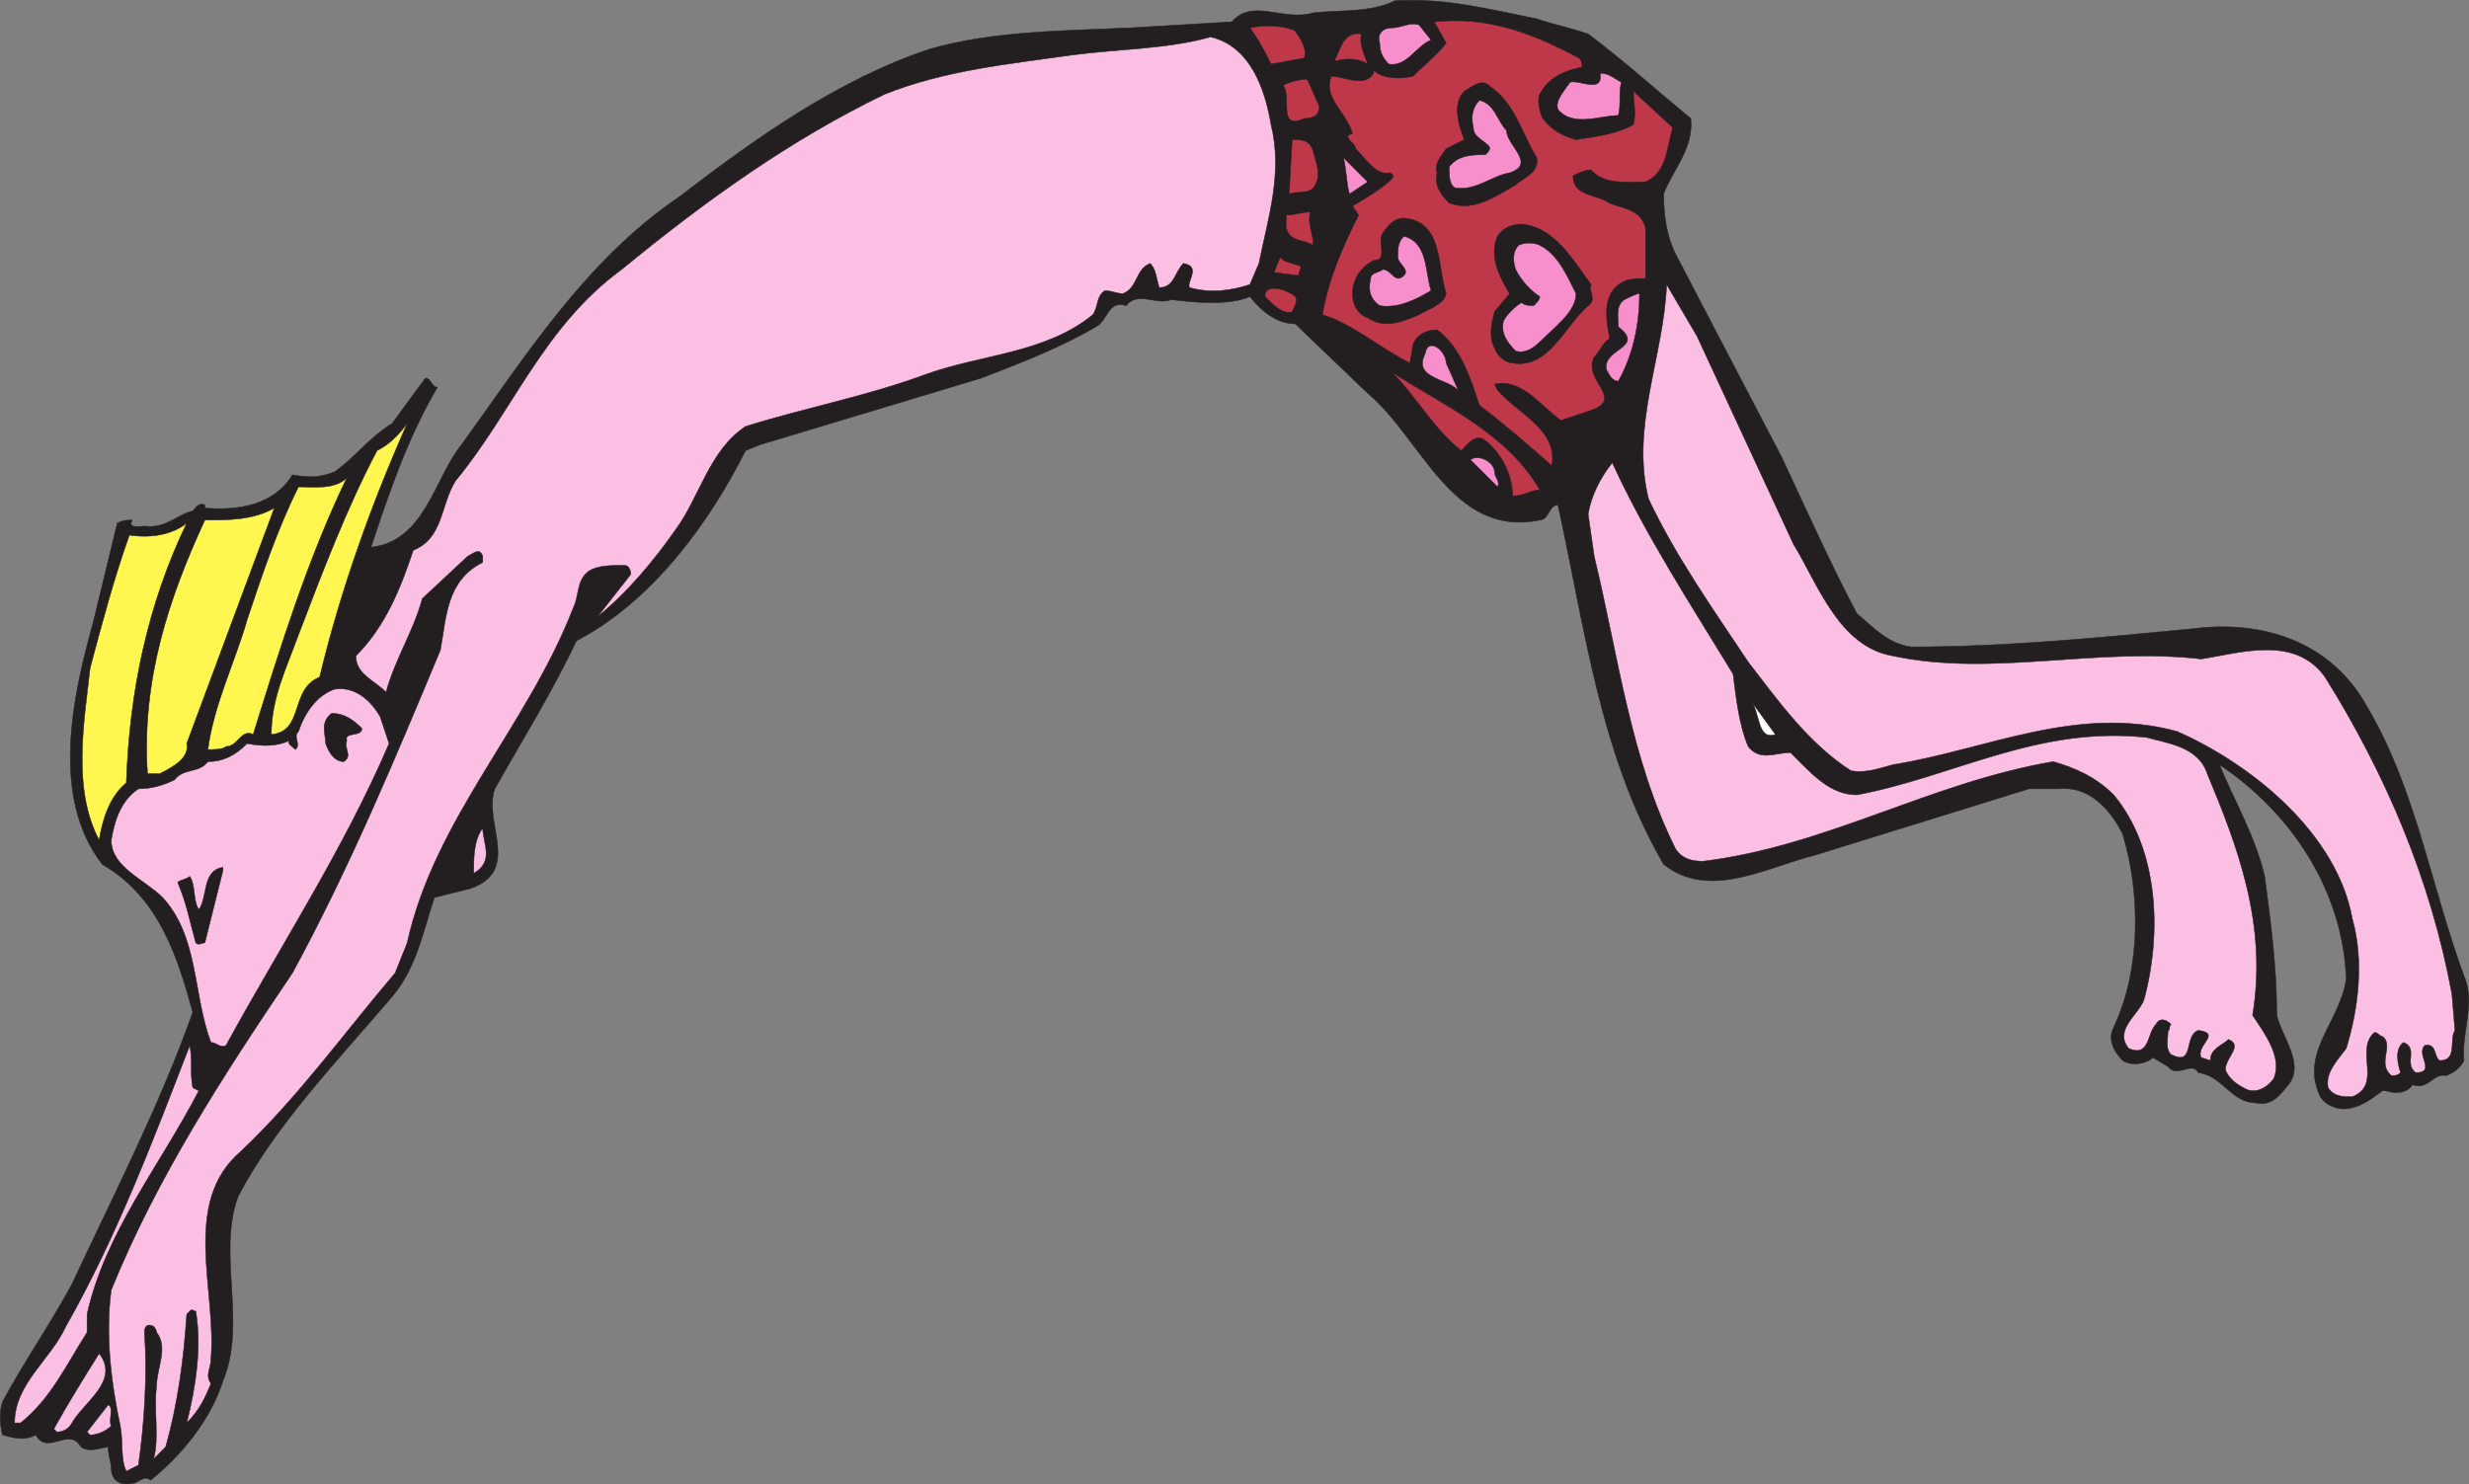 <svg xmlns="http://www.w3.org/2000/svg" width="613.114" height="368.679"><rect width="100%" height="100%" fill="#808080" stroke="none"/><path fill="#231f20" fill-rule="evenodd" d="M381.623 4.677c4.5 1.5 8.25 2.25 12.75 3.75 9 6.75 17.25 14.25 25.5 21 .75 7.5-4.5 12.75-6.75 18.75 0 5.25.75 10.5 3 15l26.25 50.25c6 12.75 12 26.25 18.75 39 3.75 3 7.5 7.5 13.5 8.25 23.25 0 46.5-2.25 69.75-4.5 17.25-2.25 34.5 3 43.5 19.5 12 20.25 15.75 44.25 24 66.75 3 6.75-.75 14.25 0 21-.75 1.5-2.25 3-4.5 3.75-3-.75-4.5 3.75-8.25 2.25-1.5 2.25-4.5 2.25-6.75 1.5h-.75c-3 2.25-6 4.5-9.75 4.5-2.25 0-5.25-1.5-6-3.75-4.5-10.5 5.25-18 6.75-28.5-.75-21.75-13.5-41.25-31.5-53.25 3.75 9 9 18 11.25 27.75 1.5 11.25 3 22.5 3 34.5 1.5 6 7.5 12.75 2.25 18-2.25 3-4.5 4.5-7.5 3.75-6 0-8.25-6.75-14.25-7.5-1.5-3-5.25 1.5-7.5-1.5l-3.75-2.25c-1.5 1.5-5.25 2.25-7.5.75-2.25-2.25-3.75-5.25-2.25-8.25 6.75-14.25 6.75-33 2.25-48-3-6-8.25-12-15.75-11.25h-7.5l-53.25 16.5c-12 3-26.25 11.25-37.5 2.25-15.75-27-19.5-58.5-26.25-89.25-2.25 0-2.25 3.75-4.5 3.75-21.75 4.5-29.25-20.25-42.75-31.5l-18-17.25c-4.5 0-8.25-3-11.25-6.75-5.25 2.25-13.5 1.5-19.5.75-3.75 1.5-8.25-2.25-11.25 1.5-4.5-1.5-4.5 3.75-7.5 5.25-9 5.25-18.75 9-28.5 12.75l-54.75 16.5-3.75 1.5c-9 18-23.25 37.5-42 47.25-6 12.75-13.5 24.75-20.25 36.75-3 8.25 6.75 20.25-6 24.75l-9 2.25c-3 9-4.5 18-11.25 25.5-13.5 15.75-28.5 31.5-37.5 48.75-5.25 14.25 2.25 31.5-3.75 45.75-3 9.75-10.5 18.75-18 24.75-1.5-1.5-3 .75-4.5.75-3 .75-5.25-.75-5.25-3.75 0-1.5-.75-3-.75-5.25-1.5 0-4.5 1.5-6.75 0-3-5.25-8.25 2.25-11.25-3-3 1.5-5.25.75-8.25 0-.75-3-.75-6 0-8.25 5.25-9.75 12-19.5 17.25-29.25 10.5-22.5 21.75-44.25 30-67.5-3.75-13.5-8.25-28.5-22.5-36.75-12.75-16.5-7.5-41.25-2.25-60l6-24.75c1.5-.75 2.25-.75 3.75-.75-1.5 2.25 2.25 1.5 3 1.5 5.25.75 8.25-3 12-3.75.75-.75 1.5-2.25 3-1.5v.75c8.25.75 17.25-.75 21.75-8.25 3.75.75 6.75.75 10.5-.75 5.25-3.75 8.25-8.25 14.25-12l8.25-11.25c1.5 0 1.5 2.25 3 2.25-7.5 12.75-12 26.25-16.5 39.75 13.5-1.5 15.75-17.25 22.5-25.5 15.75-21.75 30.75-45.75 54-61.5 19.5-15 39.75-29.25 62.25-36.75 15.75-4.5 33-4.5 49.5-5.25l25.5-1.5c5.25-6 12.75 0 20.25-2.25 6.75-.75 14.25 0 20.25-3 12.75-.75 24 2.25 35.25 4.5"/><path fill="none" stroke="#231f20" stroke-linecap="round" stroke-linejoin="round" stroke-miterlimit="10" stroke-width=".12" d="M381.623 4.677c4.5 1.5 8.25 2.25 12.75 3.75 9 6.75 17.25 14.25 25.5 21 .75 7.5-4.5 12.75-6.75 18.75 0 5.25.75 10.5 3 15l26.25 50.25c6 12.75 12 26.25 18.75 39 3.75 3 7.5 7.5 13.5 8.25 23.25 0 46.5-2.25 69.75-4.5 17.25-2.25 34.5 3 43.5 19.5 12 20.25 15.75 44.25 24 66.75 3 6.75-.75 14.25 0 21-.75 1.5-2.25 3-4.5 3.75-3-.75-4.5 3.75-8.25 2.25-1.5 2.25-4.5 2.25-6.75 1.5h-.75c-3 2.25-6 4.5-9.75 4.5-2.25 0-5.25-1.5-6-3.75-4.5-10.5 5.25-18 6.75-28.5-.75-21.75-13.5-41.25-31.5-53.25 3.75 9 9 18 11.25 27.75 1.5 11.25 3 22.5 3 34.5 1.5 6 7.5 12.75 2.25 18-2.25 3-4.5 4.5-7.5 3.75-6 0-8.25-6.75-14.25-7.5-1.5-3-5.25 1.5-7.5-1.5l-3.75-2.25c-1.5 1.5-5.25 2.25-7.5.75-2.25-2.25-3.75-5.25-2.25-8.25 6.75-14.25 6.75-33 2.25-48-3-6-8.25-12-15.75-11.25h-7.5l-53.25 16.5c-12 3-26.25 11.25-37.5 2.25-15.75-27-19.5-58.5-26.25-89.25-2.25 0-2.25 3.75-4.5 3.75-21.75 4.5-29.25-20.25-42.75-31.5l-18-17.25c-4.5 0-8.25-3-11.25-6.75-5.25 2.25-13.5 1.5-19.5.75-3.75 1.5-8.25-2.25-11.25 1.5-4.5-1.5-4.5 3.75-7.5 5.25-9 5.25-18.75 9-28.5 12.75l-54.75 16.5-3.75 1.5c-9 18-23.25 37.5-42 47.25-6 12.75-13.5 24.75-20.25 36.75-3 8.25 6.75 20.25-6 24.75l-9 2.25c-3 9-4.5 18-11.25 25.5-13.5 15.75-28.5 31.5-37.5 48.75-5.25 14.25 2.25 31.5-3.75 45.75-3 9.75-10.5 18.75-18 24.75-1.5-1.5-3 .75-4.5.75-3 .75-5.25-.75-5.25-3.75 0-1.5-.75-3-.75-5.25-1.5 0-4.5 1.5-6.75 0-3-5.25-8.25 2.25-11.25-3-3 1.5-5.25.75-8.25 0-.75-3-.75-6 0-8.25 5.25-9.75 12-19.5 17.25-29.25 10.5-22.5 21.75-44.25 30-67.5-3.75-13.5-8.25-28.5-22.5-36.75-12.75-16.5-7.5-41.25-2.25-60l6-24.75c1.5-.75 2.25-.75 3.75-.75-1.5 2.25 2.25 1.5 3 1.5 5.25.75 8.25-3 12-3.75.75-.75 1.5-2.25 3-1.5v.75c8.25.75 17.25-.75 21.75-8.25 3.75.75 6.75.75 10.5-.75 5.25-3.75 8.25-8.25 14.25-12l8.25-11.25c1.5 0 1.5 2.25 3 2.25-7.5 12.75-12 26.25-16.5 39.75 13.5-1.5 15.75-17.25 22.5-25.5 15.75-21.75 30.75-45.75 54-61.5 19.5-15 39.75-29.25 62.25-36.75 15.75-4.5 33-4.5 49.5-5.25l25.5-1.5c5.25-6 12.75 0 20.25-2.25 6.75-.75 14.25 0 20.25-3 12.75-.75 24 2.25 35.25 4.5zm0 0"/><path fill="#be384a" fill-rule="evenodd" d="M392.123 14.427c.75.75.75 1.5.75 2.25-3.75.75-8.25 2.25-10.5 6.75-.75 1.5 0 4.5.75 6 2.25 3 5.25 4.5 8.25 5.25 5.25-.75 10.5-1.5 14.25-3.75.75-3 0-5.25 0-8.25l9.75 9c-1.5 5.25-1.5 11.25-6.75 13.5-4.5 0-10.5.75-13.5-3-1.5 0-3 .75-4.5 1.5 0 5.25 6 4.5 9 6.75 3.75 1.5 7.5 1.5 9 6v12.75c-3 0-5.25 0-7.5 2.25-3 3-2.25 8.25-1.5 12v.75c-1.5.75-2.25 3-3.75 4.5-3 6 8.25 10.5-1.5 13.5l-6.75 2.25c-5.25-3.75-9.75-10.5-16.5-9l.75 1.5c5.25 6 15 9.75 13.5 18.75-6-5.25-12-10.5-18-15-2.25-6.75-4.5-14.25-10.5-18.75-3 0-5.25 1.5-6 3.75l-.75 4.5c-7.5-3.75-14.25-9.75-21.75-12 1.5-9 5.25-17.25 9-24.75l-1.5-2.25c3.75-2.25 7.5-4.5 9.75-6.75.75-.75 0-1.5-.75-1.5-3 .75-6-3.75-8.25-6 0-1.5-3.75-3-.75-3.75-1.5-5.25-7.5-9-5.25-14.25 3 0 8.25 3 10.5-.75v-.75c2.25 2.25 6.75 2.25 9.75 1.5 3-3 6-5.25 8.25-8.25l-3-5.25c13.5-1.5 24.75 3 36 9"/><path fill="none" stroke="#231f20" stroke-linecap="round" stroke-linejoin="round" stroke-miterlimit="10" stroke-width=".12" d="M392.123 14.427c.75.75.75 1.5.75 2.25-3.75.75-8.25 2.25-10.5 6.75-.75 1.5 0 4.5.75 6 2.25 3 5.25 4.5 8.25 5.25 5.25-.75 10.5-1.5 14.25-3.75.75-3 0-5.25 0-8.25l9.75 9c-1.5 5.25-1.5 11.25-6.75 13.5-4.5 0-10.5.75-13.5-3-1.5 0-3 .75-4.5 1.5 0 5.25 6 4.5 9 6.75 3.75 1.5 7.5 1.5 9 6v12.75c-3 0-5.25 0-7.5 2.25-3 3-2.25 8.25-1.5 12v.75c-1.5.75-2.25 3-3.75 4.5-3 6 8.25 10.5-1.5 13.5l-6.75 2.25c-5.25-3.75-9.75-10.5-16.5-9l.75 1.5c5.25 6 15 9.75 13.5 18.75-6-5.25-12-10.5-18-15-2.25-6.75-4.5-14.25-10.5-18.75-3 0-5.25 1.5-6 3.75l-.75 4.5c-7.5-3.75-14.25-9.75-21.75-12 1.5-9 5.25-17.25 9-24.75l-1.5-2.25c3.75-2.25 7.5-4.5 9.75-6.75.75-.75 0-1.5-.75-1.5-3 .75-6-3.75-8.25-6 0-1.5-3.75-3-.75-3.75-1.5-5.25-7.5-9-5.25-14.25 3 0 8.25 3 10.5-.75v-.75c2.25 2.25 6.75 2.25 9.75 1.5 3-3 6-5.25 8.25-8.25l-3-5.25c13.5-1.5 24.75 3 36 9zm0 0"/><path fill="#f78fcd" fill-rule="evenodd" d="M355.373 9.927c-3.75 1.5-6 6.75-10.5 6-1.5-1.5-2.25-3-2.25-5.25-.75-2.25.75-3.75 3-3.75s4.5-1.5 6.75-.75l3 3.75"/><path fill="none" stroke="#231f20" stroke-linecap="round" stroke-linejoin="round" stroke-miterlimit="10" stroke-width=".12" d="M355.373 9.927c-3.75 1.5-6 6.75-10.5 6-1.5-1.5-2.25-3-2.25-5.25-.75-2.25.75-3.75 3-3.75s4.5-1.5 6.75-.75zm0 0"/><path fill="#be384a" fill-rule="evenodd" d="M321.623 7.677c1.5 2.25 3 4.5 2.25 6.75l-8.25 1.5c-1.5-3-3-6-5.25-9 3-.75 8.25-.75 11.25.75"/><path fill="none" stroke="#231f20" stroke-linecap="round" stroke-linejoin="round" stroke-miterlimit="10" stroke-width=".12" d="M321.623 7.677c1.5 2.25 3 4.5 2.25 6.75l-8.25 1.5c-1.5-3-3-6-5.25-9 3-.75 8.25-.75 11.25.75zm0 0"/><path fill="#be384a" fill-rule="evenodd" d="M339.623 15.927c-2.25-1.5-5.25-1.5-8.25-.75 1.5-3 2.25-7.5 6.75-6.75-.75 2.25.75 5.25 1.5 7.5"/><path fill="none" stroke="#231f20" stroke-linecap="round" stroke-linejoin="round" stroke-miterlimit="10" stroke-width=".12" d="M339.623 15.927c-2.25-1.5-5.25-1.5-8.25-.75 1.5-3 2.25-7.5 6.75-6.75-.75 2.25.75 5.25 1.5 7.5zm0 0"/><path fill="#fbbfe3" fill-rule="evenodd" d="M315.623 30.927c3 12-.75 23.25-3 34.5l-2.25 5.25c-4.5 1.5-9.75 2.25-15 .75-.75-1.5 3-5.25-1.5-6-2.25 2.25-2.25 6-6 6-.75-2.25-.75-4.5-2.25-6-3.75 1.5-3 6-6.75 7.5-1.5 0-3-.75-4.5-.75-2.25 1.5-1.5 3.75-3 6-12 9.75-27.75 9.75-42 15s-30 8.25-44.25 12.75c-9 6-11.25 17.25-17.25 25.5-5.25 7.5-12 15.75-19.5 21.75l8.25-10.5c0-1.5-.75-2.25-1.5-2.25-3.75 0-6.75 0-9 1.5-3 2.25-2.25 6-3.75 9-11.25 29.25-34.5 52.5-41.25 83.25l-3 7.5c-12.75 15-24 30.75-38.25 44.25-15 12.75-6 34.5-7.5 51.75 0 2.25-1.5 3.75 0 6-1.5 3.75-3 6.75-6 9.75 2.25-9 3.75-18.75 2.25-27.75-.75 0-.75-.75-1.5 0l-.75.75c-.75 11.25-2.25 22.5-5.25 33l-3 3c1.5-5.25 0-12 .75-18 0-4.5 3-9.75 0-13.5 0-.75-.75-1.5-.75-1.5-1.5-.75-2.25 0-2.25 1.5.75 10.5 0 22.5-1.5 33l-3 1.5c-1.5-3-.75-7.5-1.5-11.25-2.25-10.5-3.75-22.5-2.25-33.75 11.25-27.75 27.75-53.25 45-78.75 14.25-26.25 25.5-53.25 36.75-80.25 1.5-8.25 1.5-17.25 10.5-21.75v-1.5c-.75-2.25-2.25-.75-3.75 0l-11.25 10.5c-2.25 8.25-6.75 15-9 23.25-3-3-7.5-4.5-7.5-9 7.5-7.5 11.25-17.25 14.25-26.25 7.5-3 6.75-11.25 10.5-17.25 14.25-17.25 21.75-38.25 41.25-52.5 21-17.25 42-32.25 65.25-43.5 15-6 30.75-7.5 46.5-9.75 11.25-1.5 24-1.5 34.5-4.5 9.75 2.25 13.5 12.75 15 21.75"/><path fill="none" stroke="#231f20" stroke-linecap="round" stroke-linejoin="round" stroke-miterlimit="10" stroke-width=".12" d="M315.623 30.927c3 12-.75 23.25-3 34.5l-2.25 5.25c-4.5 1.5-9.75 2.25-15 .75-.75-1.5 3-5.25-1.5-6-2.25 2.25-2.25 6-6 6-.75-2.25-.75-4.5-2.25-6-3.75 1.5-3 6-6.75 7.5-1.5 0-3-.75-4.5-.75-2.25 1.5-1.5 3.75-3 6-12 9.75-27.75 9.75-42 15s-30 8.25-44.25 12.75c-9 6-11.25 17.25-17.25 25.5-5.25 7.5-12 15.75-19.5 21.75l8.25-10.5c0-1.5-.75-2.25-1.5-2.25-3.75 0-6.75 0-9 1.5-3 2.25-2.25 6-3.75 9-11.25 29.25-34.5 52.5-41.25 83.25l-3 7.5c-12.75 15-24 30.75-38.25 44.25-15 12.75-6 34.5-7.5 51.75 0 2.25-1.5 3.75 0 6-1.5 3.75-3 6.75-6 9.75 2.25-9 3.75-18.75 2.25-27.75-.75 0-.75-.75-1.5 0l-.75.75c-.75 11.25-2.25 22.5-5.25 33l-3 3c1.5-5.25 0-12 .75-18 0-4.5 3-9.75 0-13.5 0-.75-.75-1.5-.75-1.5-1.5-.75-2.25 0-2.25 1.5.75 10.5 0 22.5-1.5 33l-3 1.5c-1.5-3-.75-7.5-1.5-11.25-2.25-10.5-3.75-22.5-2.25-33.75 11.25-27.75 27.75-53.25 45-78.75 14.25-26.25 25.5-53.25 36.75-80.25 1.5-8.25 1.5-17.25 10.5-21.75v-1.5c-.75-2.25-2.25-.75-3.75 0l-11.25 10.5c-2.25 8.25-6.75 15-9 23.25-3-3-7.5-4.5-7.5-9 7.5-7.5 11.25-17.25 14.25-26.25 7.5-3 6.75-11.25 10.5-17.25 14.25-17.25 21.75-38.25 41.25-52.5 21-17.25 42-32.25 65.25-43.5 15-6 30.75-7.5 46.5-9.75 11.25-1.5 24-1.5 34.5-4.5 9.75 2.25 13.5 12.75 15 21.75zm0 0"/><path fill="#f78fcd" fill-rule="evenodd" d="M402.623 20.427c-.75 3 0 5.25-.75 8.25-4.5 0-11.25 3-15-1.5-.75-2.25 1.5-4.5 3-6.75 2.25-.75 8.25 3 7.5-2.25 2.25 0 3.75 1.5 5.25 2.25"/><path fill="none" stroke="#231f20" stroke-linecap="round" stroke-linejoin="round" stroke-miterlimit="10" stroke-width=".12" d="M402.623 20.427c-.75 3 0 5.25-.75 8.25-4.5 0-11.25 3-15-1.5-.75-2.25 1.5-4.5 3-6.75 2.25-.75 8.25 3 7.5-2.25 2.25 0 3.75 1.5 5.25 2.25zm0 0"/><path fill="#be384a" fill-rule="evenodd" d="M327.623 26.427c0 2.25-1.5 3-3.75 3-6.75 3-3-5.25-5.25-8.25 1.5-.75 3.75-1.5 6-1.5l3 6.75"/><path fill="none" stroke="#231f20" stroke-linecap="round" stroke-linejoin="round" stroke-miterlimit="10" stroke-width=".12" d="M327.623 26.427c0 2.25-1.5 3-3.75 3-6.75 3-3-5.25-5.25-8.25 1.5-.75 3.75-1.5 6-1.5zm0 0"/><path fill="#231f20" fill-rule="evenodd" d="M381.623 39.177c.75 3.75-3.75 5.25-5.25 6.75-5.25 3-10.5 6.75-16.5 4.5-2.25-2.25-3.75-4.5-3-7.5-.75-2.25.75-3.75 2.25-6l4.5-2.25c-1.5-3.75-3-9 0-12 2.25-1.5 4.5-3 6-1.5 6.75 4.5 8.25 12 12 18"/><path fill="none" stroke="#231f20" stroke-linecap="round" stroke-linejoin="round" stroke-miterlimit="10" stroke-width=".12" d="M381.623 39.177c.75 3.75-3.75 5.25-5.25 6.75-5.25 3-10.5 6.75-16.5 4.5-2.25-2.25-3.75-4.5-3-7.5-.75-2.25.75-3.75 2.25-6l4.5-2.25c-1.5-3.75-3-9 0-12 2.25-1.5 4.5-3 6-1.5 6.75 4.5 8.25 12 12 18zm0 0"/><path fill="#f78fcd" fill-rule="evenodd" d="M374.123 32.427c0 3.75 7.5 8.25.75 10.5-4.5.75-8.25 4.5-13.5 3.75-1.5-.75-1.5-3-1.5-5.25 2.25-3 6-3 9-3 .75-.75 1.5-1.5.75-2.25-1.5-1.5-3.75-2.25-3.75-4.5-.75-3 0-5.25 1.5-6.75 3.75.75 4.5 5.25 6.75 7.5"/><path fill="none" stroke="#231f20" stroke-linecap="round" stroke-linejoin="round" stroke-miterlimit="10" stroke-width=".12" d="M374.123 32.427c0 3.75 7.5 8.25.75 10.5-4.5.75-8.25 4.5-13.5 3.75-1.5-.75-1.5-3-1.5-5.25 2.25-3 6-3 9-3 .75-.75 1.5-1.5.75-2.25-1.5-1.5-3.75-2.25-3.75-4.5-.75-3 0-5.25 1.5-6.75 3.75.75 4.5 5.25 6.75 7.5zm0 0"/><path fill="#be384a" fill-rule="evenodd" d="M326.123 37.677c.75 3 2.25 6 0 9-1.5 1.5-3.75.75-6 1.5l.75-13.5c2.25 0 4.5 0 5.25 3"/><path fill="none" stroke="#231f20" stroke-linecap="round" stroke-linejoin="round" stroke-miterlimit="10" stroke-width=".12" d="M326.123 37.677c.75 3 2.25 6 0 9-1.5 1.5-3.75.75-6 1.5l.75-13.5c2.25 0 4.5 0 5.25 3zm0 0"/><path fill="#f78fcd" fill-rule="evenodd" d="M335.123 48.177c-.75-2.25-.75-6-1.5-9l6 6-4.5 3"/><path fill="none" stroke="#231f20" stroke-linecap="round" stroke-linejoin="round" stroke-miterlimit="10" stroke-width=".12" d="M335.123 48.177c-.75-2.25-.75-6-1.5-9l6 6zm0 0"/><path fill="#be384a" fill-rule="evenodd" d="M325.373 52.677c-.75 3 .75 5.25.75 8.25-2.25-1.5-6-.75-6.75-4.5v-3c2.25 0 3.75-.75 6-.75"/><path fill="none" stroke="#231f20" stroke-linecap="round" stroke-linejoin="round" stroke-miterlimit="10" stroke-width=".12" d="M325.373 52.677c-.75 3 .75 5.25.75 8.25-2.25-1.5-6-.75-6.75-4.5v-3c2.25 0 3.75-.75 6-.75zm0 0"/><path fill="#231f20" fill-rule="evenodd" d="M359.123 72.927c-.75 3-4.5 3.75-6.75 5.25-3.75 1.5-8.25 3.75-12.75.75-2.25-.75-3.75-3-3.75-6 0-3.75 2.25-6.75 5.25-8.25 3.75 0 .75-4.5 2.25-6.75s3-3.75 5.25-3.75c9.75.75 8.25 12 10.5 18.75"/><path fill="none" stroke="#231f20" stroke-linecap="round" stroke-linejoin="round" stroke-miterlimit="10" stroke-width=".12" d="M359.123 72.927c-.75 3-4.5 3.75-6.75 5.25-3.75 1.5-8.25 3.75-12.75.75-2.25-.75-3.75-3-3.75-6 0-3.75 2.25-6.75 5.25-8.25 3.75 0 .75-4.5 2.25-6.75s3-3.75 5.25-3.75c9.75.75 8.25 12 10.5 18.75zm0 0"/><path fill="#231f20" fill-rule="evenodd" d="M395.123 70.677c-.75 1.5 1.5 3.75-.75 5.25-6 5.25-9.75 15.75-18.75 14.25-1.5 0-3.75-1.5-4.5-3.75-1.5-3-.75-6 0-9l3.75-4.5c-2.25-3.75-5.25-9-3-14.25 1.5-2.25 3.75-3 6-3 8.25.75 12.75 9 17.25 15"/><path fill="none" stroke="#231f20" stroke-linecap="round" stroke-linejoin="round" stroke-miterlimit="10" stroke-width=".12" d="M395.123 70.677c-.75 1.5 1.5 3.75-.75 5.25-6 5.25-9.75 15.75-18.75 14.25-1.5 0-3.75-1.5-4.5-3.75-1.5-3-.75-6 0-9l3.75-4.5c-2.25-3.75-5.25-9-3-14.25 1.5-2.25 3.75-3 6-3 8.25.75 12.75 9 17.25 15zm0 0"/><path fill="#f78fcd" fill-rule="evenodd" d="M355.373 72.177c-3.75 2.25-8.25 4.5-12.75 3.75-2.25-1.5-3-3.75-2.25-6.75 0-1.5 2.25-1.5 3-2.25 2.25 0 3 3.75 5.25 1.5 1.5-1.5-1.5-3-1.5-4.5 0-2.25 0-3.75 1.5-5.25 6 1.5 5.25 9 6.75 13.5"/><path fill="none" stroke="#231f20" stroke-linecap="round" stroke-linejoin="round" stroke-miterlimit="10" stroke-width=".12" d="M355.373 72.177c-3.75 2.25-8.25 4.5-12.75 3.75-2.25-1.5-3-3.75-2.25-6.75 0-1.5 2.25-1.5 3-2.25 2.25 0 3 3.75 5.25 1.5 1.5-1.5-1.5-3-1.5-4.5 0-2.25 0-3.75 1.5-5.25 6 1.5 5.25 9 6.75 13.5zm0 0"/><path fill="#f78fcd" fill-rule="evenodd" d="M391.373 72.927c0 4.5-5.25 8.25-9 12-1.5 1.5-3.75 3-6 2.25-2.25-2.25-3.75-4.5-3-7.5.75-1.5 3-3.75 4.5-4.5.75.75 2.25.75 3 .75.75-.75 1.5-1.5 1.5-2.25-2.25-1.5-4.5-3.75-6-6.75-.75-2.25-.75-4.5.75-6 1.5-.75 3.75-.75 5.25 0 4.5 2.25 6.75 7.5 9 12"/><path fill="none" stroke="#231f20" stroke-linecap="round" stroke-linejoin="round" stroke-miterlimit="10" stroke-width=".12" d="M391.373 72.927c0 4.5-5.25 8.25-9 12-1.5 1.5-3.75 3-6 2.25-2.25-2.25-3.75-4.5-3-7.5.75-1.5 3-3.75 4.5-4.5.75.75 2.25.75 3 .75.75-.75 1.5-1.5 1.5-2.25-2.25-1.5-4.5-3.75-6-6.75-.75-2.25-.75-4.5.75-6 1.5-.75 3.75-.75 5.25 0 4.5 2.25 6.75 7.5 9 12zm0 0"/><path fill="#be384a" fill-rule="evenodd" d="m323.123 66.177-.75 2.25-6-.75 1.5-3.75c1.5 1.5 3.75 1.5 5.25 2.25"/><path fill="none" stroke="#231f20" stroke-linecap="round" stroke-linejoin="round" stroke-miterlimit="10" stroke-width=".12" d="m323.123 66.177-.75 2.25-6-.75 1.5-3.75c1.5 1.5 3.75 1.5 5.25 2.25zm0 0"/><path fill="#fbbfe3" fill-rule="evenodd" d="M445.373 135.177c6 9.75 11.25 25.5 24.75 27.75 24.75 5.25 50.25-2.25 76.5.75 9.75-1.5 23.25-6 30.75 4.5 15 24 26.25 50.25 31.5 78.75l.75 9c-1.5 2.25.75 7.5-3.75 7.5-1.5-.75-.75-4.5-3.75-3.75-2.25 2.25 3 6.75-2.25 6.75-3-2.25.75-6-3-7.5-2.25 1.5-1.5 5.25-.75 7.5-.75.75-1.5.75-2.25.75-3.75-3 .75-7.5-2.25-9.75-.75 0-1.5-1.5-2.25-.75-4.5 4.5 2.25 12.75-5.25 15.75-2.25 0-4.5 0-6-2.25-.75-3.75 2.25-6.75 4.5-9.75 3-9.75 4.5-21.75 1.5-32.25-3.75-21-24.75-38.25-43.5-46.5-24.75-6.75-47.25 4.5-70.5 8.25-3 .75-6.75 2.25-10.5 1.5-10.5-6.75-18-17.25-25.5-27-9-13.5-18-26.25-24.75-40.5-4.5-18 3.75-35.25 4.5-53.25l7.5 12.75 24 51.75"/><path fill="none" stroke="#231f20" stroke-linecap="round" stroke-linejoin="round" stroke-miterlimit="10" stroke-width=".12" d="M445.373 135.177c6 9.75 11.25 25.5 24.75 27.75 24.75 5.25 50.25-2.25 76.5.75 9.75-1.5 23.25-6 30.75 4.5 15 24 26.25 50.25 31.5 78.75l.75 9c-1.5 2.25.75 7.5-3.75 7.5-1.5-.75-.75-4.5-3.75-3.75-2.25 2.25 3 6.75-2.25 6.75-3-2.25.75-6-3-7.5-2.25 1.5-1.5 5.25-.75 7.5-.75.75-1.5.75-2.25.75-3.75-3 .75-7.5-2.25-9.75-.75 0-1.5-1.5-2.25-.75-4.5 4.5 2.25 12.75-5.25 15.75-2.25 0-4.5 0-6-2.25-.75-3.75 2.25-6.75 4.5-9.75 3-9.75 4.5-21.75 1.5-32.25-3.75-21-24.75-38.25-43.5-46.5-24.75-6.75-47.25 4.5-70.5 8.25-3 .75-6.75 2.25-10.5 1.5-10.5-6.75-18-17.25-25.5-27-9-13.5-18-26.25-24.75-40.5-4.5-18 3.75-35.25 4.5-53.25l7.5 12.75zm0 0"/><path fill="#be384a" fill-rule="evenodd" d="M321.623 73.677c.75.75 0 2.25-.75 3.75-2.25.75-4.5-1.5-6.75-3.75 0-3.75 6-1.5 7.5 0"/><path fill="none" stroke="#231f20" stroke-linecap="round" stroke-linejoin="round" stroke-miterlimit="10" stroke-width=".12" d="M321.623 73.677c.75.75 0 2.25-.75 3.75-2.25.75-4.5-1.5-6.75-3.75 0-3.75 6-1.5 7.5 0zm0 0"/><path fill="#f78fcd" fill-rule="evenodd" d="M407.123 72.927c0 7.5-1.5 15-5.25 21.75-1.5 0-2.25-1.5-3-3-.75-5.25 9.75-5.25 3-10.5 0-2.25-.75-5.25 1.5-6.75 1.5-.75 3-1.5 3.75-1.5"/><path fill="none" stroke="#231f20" stroke-linecap="round" stroke-linejoin="round" stroke-miterlimit="10" stroke-width=".12" d="M407.123 72.927c0 7.5-1.5 15-5.25 21.75-1.5 0-2.25-1.5-3-3-.75-5.25 9.75-5.25 3-10.5 0-2.25-.75-5.25 1.5-6.75 1.5-.75 3-1.5 3.75-1.5zm0 0"/><path fill="#f78fcd" fill-rule="evenodd" d="m359.123 90.177 3 6.75c-3-3-11.25-3-8.25-9 .75-4.5 5.25-.75 5.25 2.25"/><path fill="none" stroke="#231f20" stroke-linecap="round" stroke-linejoin="round" stroke-miterlimit="10" stroke-width=".12" d="m359.123 90.177 3 6.75c-3-3-11.25-3-8.25-9 .75-4.5 5.25-.75 5.25 2.25zm0 0"/><path fill="#be384a" fill-rule="evenodd" d="M382.373 121.677c-2.25 0-3.75 1.5-6.75 1.5 0-5.25-3-11.25-7.5-14.25-2.25-.75-3.75 1.5-5.25 3-6.75-5.25-11.25-13.5-17.25-19.5 12.75 8.25 28.5 15 36.75 29.25"/><path fill="none" stroke="#231f20" stroke-linecap="round" stroke-linejoin="round" stroke-miterlimit="10" stroke-width=".12" d="M382.373 121.677c-2.25 0-3.75 1.5-6.75 1.5 0-5.25-3-11.25-7.5-14.25-2.25-.75-3.75 1.5-5.25 3-6.75-5.25-11.25-13.5-17.25-19.5 12.75 8.25 28.5 15 36.75 29.25zm0 0"/><path fill="#fff64f" fill-rule="evenodd" d="M79.373 168.177c-7.5 3-3.75 13.5-12 14.25 0-9 3.75-16.5 6.75-24.75 6-15.75 12-31.5 19.5-45.75 3-1.5 5.25-3.75 7.5-6.75-9 20.25-16.5 41.25-21.75 63"/><path fill="none" stroke="#231f20" stroke-linecap="round" stroke-linejoin="round" stroke-miterlimit="10" stroke-width=".12" d="M79.373 168.177c-7.5 3-3.75 13.5-12 14.25 0-9 3.75-16.5 6.75-24.75 6-15.75 12-31.5 19.5-45.75 3-1.5 5.25-3.75 7.5-6.75-9 20.25-16.5 41.25-21.75 63zm0 0"/><path fill="#f78fcd" fill-rule="evenodd" d="M371.123 117.177c0 1.5 1.5 2.25.75 3.75l-6.75-6.75c2.25-1.5 6 .75 6 3"/><path fill="none" stroke="#231f20" stroke-linecap="round" stroke-linejoin="round" stroke-miterlimit="10" stroke-width=".12" d="M371.123 117.177c0 1.5 1.5 2.25.75 3.75l-6.75-6.75c2.25-1.5 6 .75 6 3zm0 0"/><path fill="#fbbfe3" fill-rule="evenodd" d="M430.373 167.427c.75 6 1.5 12.75 3.75 18 3 3.75 6.75 1.5 10.5 1.5 5.25 5.25 9.75 10.5 16.5 10.5 24-4.5 45-17.25 72-14.25 5.25 1.5 12.75 2.25 15 9 7.5 18 15 37.5 11.25 60 3 4.5 7.5 10.5 5.25 15.75-2.25 3-5.25 3.75-7.5 2.25-1.5-.75-3.75-2.25-4.5-4.5 0-3 4.5-6 .75-7.5-1.5 1.5-4.5 2.25-4.5 5.25l-2.25-.75c-1.5-3 5.25-6-.75-6.75-3.75 1.5-.75 9-6.75 6-1.5-1.5-.75-3.75-.75-6 .75 0 0-.75.75-1.5-1.5-1.5-3-1.5-3.75 0-2.25 2.25-1.5 8.25-6.75 6-3.75-4.5 2.25-8.25 3.75-12 4.5-16.5 3.75-37.5-7.5-51-4.5-4.5-9.75-6.75-15-8.25-30.75 5.25-56.25 21-87 24.75-3 0-5.25-.75-6.75-3-11.25-22.5-14.25-48-20.25-72.75l-1.5-10.5c.75-4.5 3-9 6-12.75 8.25 18 19.5 35.25 30 52.5"/><path fill="none" stroke="#231f20" stroke-linecap="round" stroke-linejoin="round" stroke-miterlimit="10" stroke-width=".12" d="M430.373 167.427c.75 6 1.5 12.75 3.75 18 3 3.75 6.75 1.5 10.5 1.5 5.25 5.25 9.75 10.5 16.5 10.5 24-4.5 45-17.25 72-14.25 5.25 1.5 12.75 2.25 15 9 7.5 18 15 37.5 11.25 60 3 4.5 7.5 10.5 5.25 15.75-2.25 3-5.25 3.75-7.5 2.25-1.5-.75-3.75-2.25-4.5-4.5 0-3 4.5-6 .75-7.5-1.5 1.5-4.5 2.25-4.5 5.25l-2.25-.75c-1.5-3 5.25-6-.75-6.75-3.75 1.5-.75 9-6.75 6-1.5-1.5-.75-3.75-.75-6 .75 0 0-.75.75-1.5-1.5-1.5-3-1.5-3.75 0-2.25 2.25-1.5 8.25-6.75 6-3.75-4.5 2.25-8.25 3.75-12 4.5-16.5 3.75-37.5-7.5-51-4.5-4.5-9.75-6.75-15-8.25-30.75 5.25-56.25 21-87 24.75-3 0-5.25-.75-6.75-3-11.25-22.5-14.25-48-20.25-72.75l-1.5-10.5c.75-4.5 3-9 6-12.75 8.25 18 19.5 35.25 30 52.5zm0 0"/><path fill="#fff64f" fill-rule="evenodd" d="M62.873 182.427c-3-1.5-3.75 3-6.75 3-.75.75-3 .75-4.5.75 1.5-11.25 6.75-21.75 9.75-32.25 3.75-11.25 7.5-22.5 12.75-33 3.75 0 9 .75 12-2.25-9.75 20.25-16.5 42-23.25 63.75"/><path fill="none" stroke="#231f20" stroke-linecap="round" stroke-linejoin="round" stroke-miterlimit="10" stroke-width=".12" d="M62.873 182.427c-3-1.5-3.75 3-6.75 3-.75.75-3 .75-4.5.75 1.5-11.25 6.75-21.75 9.75-32.25 3.75-11.25 7.5-22.5 12.75-33 3.75 0 9 .75 12-2.25-9.75 20.25-16.5 42-23.25 63.75zm0 0"/><path fill="#fff64f" fill-rule="evenodd" d="M46.373 184.677c.75 3.75-3.75 6-6.75 7.5h-3c-1.5-23.25 5.25-43.5 14.25-63 6 0 12 0 17.25-3l-21.75 58.5"/><path fill="none" stroke="#231f20" stroke-linecap="round" stroke-linejoin="round" stroke-miterlimit="10" stroke-width=".12" d="M46.373 184.677c.75 3.75-3.75 6-6.75 7.5h-3c-1.5-23.25 5.25-43.5 14.25-63 6 0 12 0 17.25-3zm0 0"/><path fill="#fff64f" fill-rule="evenodd" d="M31.373 194.427c-4.5 3.75-6 9.75-6.75 14.25-6.75-12.75-3.75-29.25-2.25-42.75 3-11.25 6-22.5 9.75-33 5.25.75 10.5 0 14.25-3-9.75 20.25-14.25 42-15 64.5"/><path fill="none" stroke="#231f20" stroke-linecap="round" stroke-linejoin="round" stroke-miterlimit="10" stroke-width=".12" d="M31.373 194.427c-4.5 3.75-6 9.75-6.75 14.25-6.75-12.75-3.75-29.25-2.25-42.75 3-11.25 6-22.5 9.75-33 5.25.75 10.5 0 14.25-3-9.75 20.25-14.25 42-15 64.5zm0 0"/><path fill="#fbbfe3" fill-rule="evenodd" d="m94.373 177.927 2.25 6.75c-11.25 26.25-27 50.25-40.5 75-1.5.75-2.25-.75-3.75-.75-4.5-12-3-26.25-12-36-4.5-4.5-12.75-7.5-12.75-14.25.75-4.5 2.25-9.75 6.75-12.75 3 0 6-.75 9-2.25 2.25-3 6-1.5 8.25-4.5 3.75 0 6.75-1.5 9.75-4.5 3.75.75 7.5.75 10.5-.75-.75.75.75 1.5 1.5 2.25 1.5-1.5-.75-3 .75-4.5 1.5-4.5 4.5-9 9-10.5 5.25-.75 9 3 11.25 6.75"/><path fill="none" stroke="#231f20" stroke-linecap="round" stroke-linejoin="round" stroke-miterlimit="10" stroke-width=".12" d="m94.373 177.927 2.25 6.75c-11.25 26.25-27 50.25-40.5 75-1.5.75-2.25-.75-3.75-.75-4.5-12-3-26.25-12-36-4.5-4.5-12.75-7.5-12.75-14.25.75-4.5 2.25-9.75 6.75-12.75 3 0 6-.75 9-2.25 2.25-3 6-1.5 8.25-4.5 3.75 0 6.75-1.5 9.75-4.5 3.75.75 7.5.75 10.5-.75-.75.75.75 1.5 1.5 2.25 1.5-1.5-.75-3 .75-4.5 1.5-4.5 4.5-9 9-10.5 5.25-.75 9 3 11.25 6.75zm0 0"/><path fill="#fff" fill-rule="evenodd" d="M440.873 182.427c-4.5 1.5-3.75-5.25-6-8.25l6 8.25"/><path fill="none" stroke="#231f20" stroke-linecap="round" stroke-linejoin="round" stroke-miterlimit="10" stroke-width=".12" d="M440.873 182.427c-4.5 1.5-3.75-5.25-6-8.25zm0 0"/><path fill="#231f20" fill-rule="evenodd" d="M89.873 180.927c0 2.25-4.5.75-3.75 3-.75 2.25 1.5 3.75-.75 5.25-2.25 0-3.75-2.25-4.5-4.5 0-2.25-1.5-5.25 1.5-7.5 3 0 5.25 1.5 7.5 3.75"/><path fill="none" stroke="#231f20" stroke-linecap="round" stroke-linejoin="round" stroke-miterlimit="10" stroke-width=".12" d="M89.873 180.927c0 2.25-4.5.75-3.75 3-.75 2.25 1.5 3.75-.75 5.25-2.25 0-3.75-2.25-4.5-4.5 0-2.25-1.5-5.25 1.5-7.5 3 0 5.25 1.5 7.5 3.75zm0 0"/><path fill="#fbbfe3" fill-rule="evenodd" d="M117.623 216.927c0-3.75 0-8.25 2.25-11.25 0 3.75 3 8.25-2.25 11.25"/><path fill="none" stroke="#231f20" stroke-linecap="round" stroke-linejoin="round" stroke-miterlimit="10" stroke-width=".12" d="M117.623 216.927c0-3.75 0-8.25 2.25-11.25 0 3.75 3 8.25-2.25 11.25zm0 0"/><path fill="#231f20" fill-rule="evenodd" d="m55.373 216.177-4.5 18c-.75 0-1.5.75-2.25 0-1.5-5.25-2.25-9.75-4.5-15 .75-.75 2.25-.75 3-1.5 1.5 2.25.75 6 2.25 8.25 2.25-3 .75-9.75 6-10.5v.75"/><path fill="none" stroke="#231f20" stroke-linecap="round" stroke-linejoin="round" stroke-miterlimit="10" stroke-width=".12" d="m55.373 216.177-4.5 18c-.75 0-1.5.75-2.25 0-1.5-5.25-2.25-9.75-4.5-15 .75-.75 2.25-.75 3-1.5 1.5 2.25.75 6 2.25 8.25 2.25-3 .75-9.75 6-10.5zm0 0"/><path fill="#fbbfe3" fill-rule="evenodd" d="m47.873 270.177 1.5.75c-9.75 18.75-23.25 35.25-27.75 55.5v4.5c-5.25 8.25-9 16.5-16.5 22.5h-1.5c0-9.75 9-15.75 12.75-24 12.75-22.5 21.75-46.5 30.75-69.75.75 3.75 0 6.75.75 10.5"/><path fill="none" stroke="#231f20" stroke-linecap="round" stroke-linejoin="round" stroke-miterlimit="10" stroke-width=".12" d="m47.873 270.177 1.5.75c-9.75 18.75-23.25 35.25-27.75 55.5v4.5c-5.25 8.25-9 16.5-16.5 22.5h-1.5c0-9.75 9-15.75 12.75-24 12.75-22.5 21.75-46.5 30.75-69.75.75 3.75 0 6.75.75 10.5zm0 0"/><path fill="#fbbfe3" fill-rule="evenodd" d="M17.873 353.427c-.75 1.5-2.25 2.25-3.75 2.25l-.75-.75c3.75-6.75 7.5-12.75 11.25-18.75 5.25 6.75-3.75 12-6.75 17.25"/><path fill="none" stroke="#231f20" stroke-linecap="round" stroke-linejoin="round" stroke-miterlimit="10" stroke-width=".12" d="M17.873 353.427c-.75 1.5-2.25 2.25-3.75 2.25l-.75-.75c3.75-6.75 7.5-12.75 11.25-18.75 5.25 6.75-3.75 12-6.75 17.25zm0 0"/><path fill="#fbbfe3" fill-rule="evenodd" d="M27.623 354.177c-1.5 1.5-3.75 2.25-5.25 2.25l-.75-.75 5.25-6.75c1.5.75 0 3.75.75 5.25"/><path fill="none" stroke="#231f20" stroke-linecap="round" stroke-linejoin="round" stroke-miterlimit="10" stroke-width=".12" d="M27.623 354.177c-1.5 1.5-3.75 2.25-5.25 2.25l-.75-.75 5.25-6.75c1.5.75 0 3.75.75 5.25zm0 0"/></svg>
